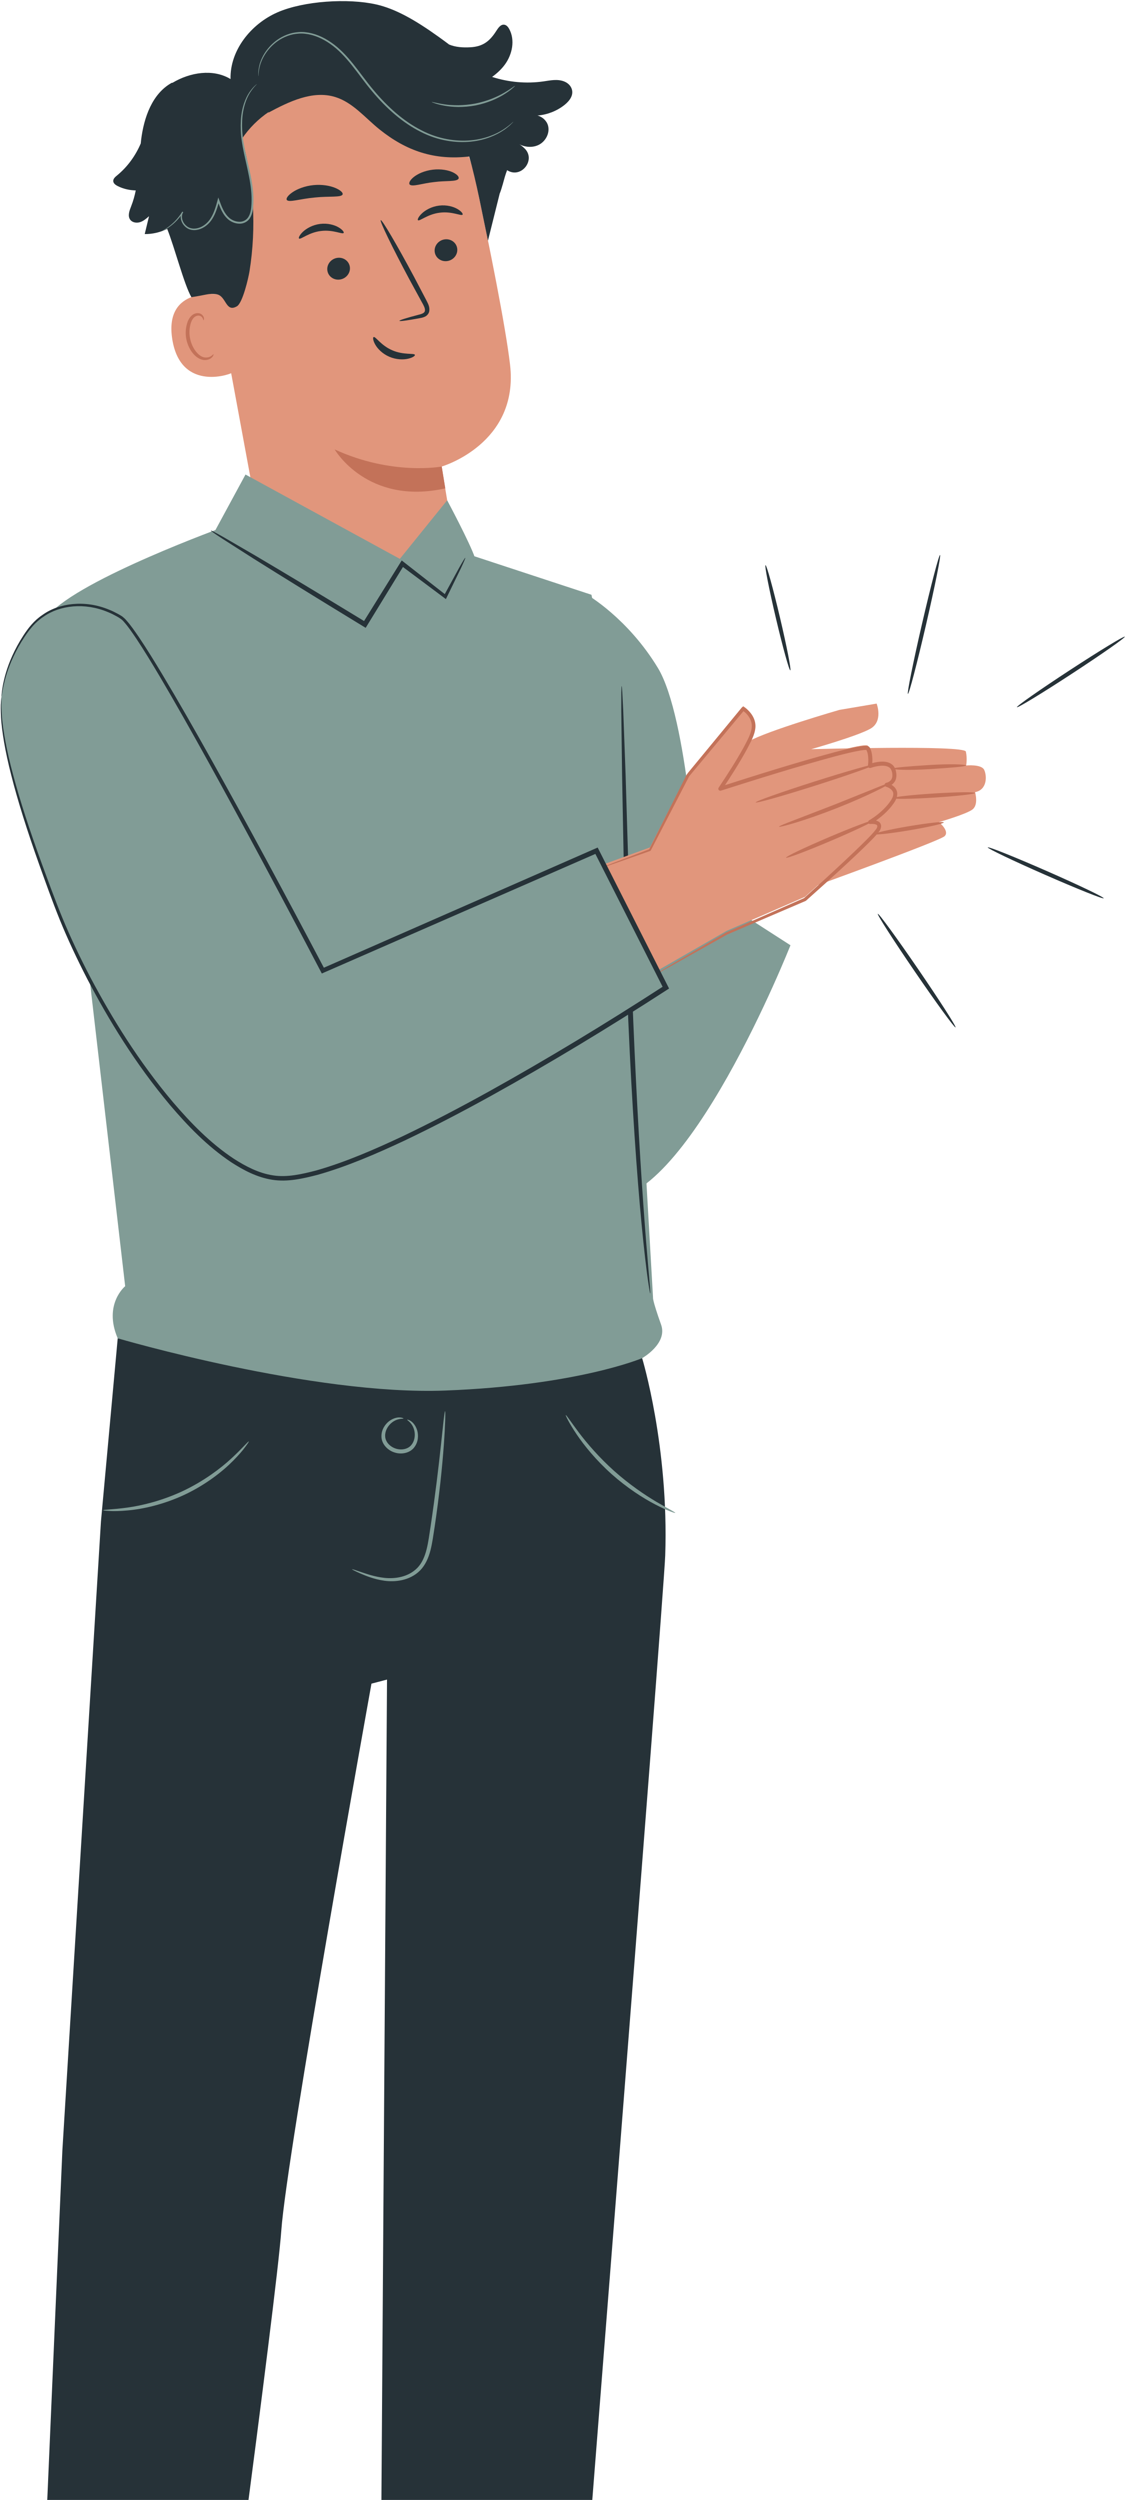 <svg width="167" height="371" viewBox="0 0 167 371" fill="none" xmlns="http://www.w3.org/2000/svg">
<path d="M39.591 83.964L30.58 35.148C27.944 23.077 32.77 11.482 44.909 9.18L46.043 9.033C57.458 7.552 68.098 15.08 70.492 26.338C72.721 36.813 75.046 48.415 75.713 54.103C77.093 65.878 65.572 69.233 65.572 69.233C65.547 69.237 66.722 76.347 67.317 79.776L71.436 87.314L61.428 86.626L39.591 83.964Z" fill="#E1967C"/>
<path d="M65.572 69.234C65.572 69.234 58.219 70.63 49.677 66.696C49.677 66.696 54.507 75.056 66.101 72.474L65.572 69.234Z" fill="#C37259"/>
<path d="M67.863 36.828C68.01 37.711 67.382 38.562 66.464 38.731C65.547 38.9 64.684 38.324 64.538 37.441C64.392 36.558 65.017 35.706 65.934 35.536C66.852 35.369 67.716 35.946 67.863 36.828Z" fill="#263238"/>
<path d="M68.667 31.855C68.487 32.1 67.093 31.325 65.286 31.564C63.479 31.777 62.274 32.878 62.049 32.683C61.94 32.598 62.1 32.174 62.623 31.679C63.137 31.187 64.053 30.654 65.18 30.513C66.307 30.374 67.306 30.664 67.906 31.017C68.516 31.373 68.756 31.743 68.667 31.855Z" fill="#263238"/>
<path d="M51.927 39.569C52.073 40.452 51.446 41.302 50.528 41.472C49.611 41.642 48.747 41.067 48.601 40.184C48.455 39.301 49.082 38.449 49.999 38.279C50.917 38.109 51.781 38.687 51.927 39.569Z" fill="#263238"/>
<path d="M51.011 34.572C50.831 34.819 49.435 34.044 47.63 34.282C45.823 34.496 44.618 35.597 44.393 35.4C44.284 35.315 44.443 34.893 44.968 34.397C45.482 33.905 46.399 33.372 47.524 33.23C48.65 33.091 49.65 33.382 50.25 33.735C50.859 34.09 51.1 34.462 51.011 34.572Z" fill="#263238"/>
<path d="M55.465 50.018C55.745 49.898 56.555 51.273 58.231 51.983C59.897 52.716 61.494 52.377 61.589 52.66C61.639 52.789 61.289 53.073 60.584 53.233C59.893 53.397 58.833 53.392 57.789 52.942C56.747 52.492 56.033 51.733 55.696 51.125C55.35 50.511 55.331 50.068 55.465 50.018Z" fill="#263238"/>
<path d="M59.293 47.614C59.272 47.512 60.369 47.173 62.159 46.704C62.614 46.596 63.039 46.449 63.076 46.123C63.142 45.776 62.885 45.304 62.592 44.795C62.013 43.735 61.407 42.623 60.772 41.458C58.227 36.703 56.322 32.768 56.515 32.667C56.708 32.567 58.926 36.34 61.469 41.095C62.086 42.27 62.674 43.389 63.235 44.459C63.477 44.961 63.855 45.516 63.71 46.239C63.63 46.601 63.324 46.894 63.039 47.012C62.755 47.141 62.497 47.179 62.27 47.223C60.448 47.56 59.313 47.716 59.293 47.614Z" fill="#263238"/>
<path d="M50.862 28.846C50.677 29.339 48.861 29.081 46.721 29.312C44.575 29.501 42.844 30.105 42.566 29.657C42.443 29.442 42.749 28.98 43.452 28.51C44.148 28.039 45.256 27.599 46.541 27.471C47.825 27.346 48.997 27.564 49.772 27.89C50.552 28.218 50.943 28.61 50.862 28.846Z" fill="#263238"/>
<path d="M68.06 26.533C67.745 26.996 66.215 26.784 64.447 27.02C62.672 27.204 61.227 27.769 60.821 27.389C60.641 27.203 60.816 26.758 61.414 26.276C62.001 25.797 63.032 25.325 64.25 25.18C65.468 25.037 66.572 25.256 67.248 25.586C67.93 25.918 68.196 26.309 68.06 26.533Z" fill="#263238"/>
<path d="M32.669 43.73C32.458 43.669 24.281 42.389 25.581 50.394C26.881 58.398 34.648 55.443 34.626 55.21C34.601 54.978 32.669 43.73 32.669 43.73Z" fill="#E1967C"/>
<path d="M31.689 52.574C31.65 52.554 31.565 52.694 31.347 52.84C31.134 52.983 30.75 53.12 30.308 53.032C29.412 52.859 28.482 51.631 28.209 50.195C28.07 49.471 28.111 48.752 28.275 48.136C28.426 47.511 28.738 47.04 29.15 46.895C29.558 46.728 29.901 46.935 30.036 47.145C30.179 47.35 30.155 47.519 30.199 47.526C30.224 47.543 30.349 47.365 30.23 47.044C30.171 46.891 30.047 46.717 29.833 46.594C29.616 46.469 29.32 46.435 29.029 46.516C28.419 46.659 27.955 47.316 27.774 47.993C27.56 48.677 27.497 49.488 27.653 50.302C27.966 51.906 29.037 53.281 30.248 53.428C30.835 53.484 31.277 53.239 31.489 53.009C31.706 52.769 31.718 52.584 31.689 52.574Z" fill="#C37259"/>
<path d="M84.813 13.051C84.61 12.601 84.205 12.268 83.744 12.086C82.74 11.692 81.694 11.933 80.671 12.08C78.124 12.447 75.499 12.201 73.049 11.416C73.775 10.888 74.434 10.284 74.962 9.559C76.049 8.061 76.475 5.964 75.606 4.33C75.443 4.024 75.2 3.713 74.855 3.665C74.309 3.589 73.937 4.173 73.639 4.636C72.661 6.16 71.65 6.908 69.843 7.014C68.721 7.08 67.611 7.005 66.655 6.602C66.614 6.572 66.577 6.537 66.536 6.507C66.052 6.144 65.579 5.8 65.115 5.467C65.113 5.465 65.112 5.464 65.112 5.464L65.115 5.467C61.623 2.962 58.699 1.306 55.86 0.662C51.699 -0.285 45.059 0.124 41.154 1.848C37.249 3.572 34.12 7.465 34.221 11.732C31.626 10.165 28.197 10.732 25.592 12.297L25.517 12.277C22.594 13.879 21.358 17.438 20.95 20.747C20.927 20.928 20.912 21.11 20.893 21.291C20.112 23.121 18.915 24.774 17.374 26.035C17.102 26.258 16.793 26.527 16.811 26.877C16.83 27.224 17.164 27.461 17.476 27.617C18.305 28.031 19.227 28.241 20.152 28.258C19.989 29.054 19.774 29.838 19.473 30.601C19.218 31.25 18.916 32.025 19.32 32.593C19.633 33.033 20.271 33.132 20.784 32.971C21.299 32.809 21.718 32.443 22.122 32.086C21.91 32.969 21.697 33.854 21.483 34.737C22.635 34.752 23.784 34.476 24.82 33.971C25.952 36.822 27.326 42.219 28.409 44.1C30.54 43.797 31.02 43.482 32.148 43.666C33.608 43.905 33.472 46.443 35.166 45.457C36.027 44.955 36.879 41.247 37.037 40.262C38.081 33.726 37.691 26.966 35.914 20.592C36.978 19.017 38.349 17.649 39.927 16.589L39.808 16.737C42.899 15.075 46.423 13.362 49.775 14.401C52.376 15.207 54.193 17.479 56.314 19.186C60.334 22.419 64.522 23.818 69.647 23.221C70.674 26.683 71.735 32.442 72.437 35.712L74.195 28.657L74.2 28.684C74.366 28.26 74.491 27.841 74.61 27.421L74.654 27.292L74.651 27.278C74.838 26.605 75.013 25.932 75.278 25.253C75.29 25.261 75.302 25.268 75.313 25.275C77.353 26.565 79.601 23.733 77.883 22.037C77.543 21.699 77.153 21.414 76.726 21.195C77.666 21.831 78.943 22.003 79.961 21.502C80.978 21.002 81.636 19.784 81.364 18.683C81.178 17.93 80.525 17.336 79.788 17.146C81.249 17.026 82.675 16.474 83.819 15.556C84.573 14.948 85.259 14.044 84.813 13.051Z" fill="#263238"/>
<path d="M38.125 12.48C38.154 12.507 37.684 12.869 37.122 13.743C36.566 14.614 36.017 16.061 35.947 17.922C35.906 18.847 35.951 19.869 36.125 20.948C36.294 22.028 36.566 23.169 36.844 24.374C37.117 25.579 37.411 26.852 37.548 28.202C37.616 28.877 37.645 29.569 37.609 30.272C37.568 30.964 37.51 31.716 37.097 32.371C36.772 32.903 36.134 33.219 35.533 33.192C34.93 33.182 34.359 32.954 33.91 32.589C33.014 31.831 32.648 30.745 32.302 29.791L32.553 29.781C32.294 30.73 32.02 31.669 31.521 32.465C31.032 33.263 30.274 33.859 29.441 34.072C29.025 34.178 28.59 34.178 28.199 34.054C27.8 33.933 27.483 33.669 27.248 33.376C27.02 33.076 26.871 32.728 26.832 32.377C26.797 32.025 26.879 31.674 27.062 31.404L27.204 31.495C26.465 32.669 25.599 33.375 24.99 33.787C24.681 33.994 24.43 34.129 24.258 34.215C24.085 34.299 23.993 34.336 23.991 34.33C23.986 34.323 24.071 34.27 24.237 34.175C24.4 34.076 24.642 33.93 24.939 33.713C25.527 33.282 26.359 32.568 27.061 31.407L27.202 31.498C26.875 31.979 26.97 32.717 27.404 33.251C27.622 33.515 27.911 33.747 28.26 33.848C28.608 33.954 29.005 33.952 29.384 33.851C30.149 33.65 30.855 33.09 31.31 32.331C31.779 31.573 32.043 30.659 32.298 29.709L32.406 29.307L32.549 29.699C32.893 30.652 33.266 31.691 34.08 32.374C34.482 32.7 35.005 32.906 35.531 32.913C36.061 32.93 36.576 32.673 36.862 32.217C37.224 31.65 37.293 30.934 37.331 30.255C37.367 29.569 37.341 28.891 37.276 28.227C37.146 26.898 36.859 25.633 36.593 24.428C36.322 23.223 36.057 22.075 35.897 20.979C35.731 19.885 35.697 18.847 35.751 17.908C35.847 16.018 36.437 14.547 37.031 13.681C37.632 12.812 38.125 12.48 38.125 12.48Z" fill="#819C96"/>
<path d="M76.205 18.07C76.207 18.073 76.18 18.106 76.124 18.166C76.054 18.236 75.969 18.321 75.866 18.426C75.754 18.543 75.608 18.68 75.421 18.825C75.237 18.973 75.029 19.151 74.769 19.314C73.764 20.005 72.1 20.799 69.897 21.02C67.717 21.246 65 20.895 62.406 19.542C59.795 18.234 57.343 16.083 55.207 13.514C54.127 12.232 53.2 10.888 52.217 9.668C51.241 8.446 50.202 7.338 49.027 6.52C47.863 5.695 46.579 5.153 45.322 5.012C44.694 4.93 44.083 4.986 43.509 5.093C42.934 5.216 42.407 5.42 41.928 5.667C40.973 6.168 40.247 6.856 39.721 7.529C39.194 8.208 38.875 8.886 38.674 9.457C38.314 10.619 38.395 11.315 38.35 11.311C38.345 11.311 38.342 11.27 38.341 11.186C38.341 11.087 38.339 10.966 38.338 10.819C38.345 10.496 38.407 10.02 38.57 9.424C38.759 8.839 39.069 8.139 39.598 7.436C40.124 6.738 40.858 6.021 41.836 5.494C42.326 5.234 42.871 5.016 43.463 4.883C44.057 4.766 44.698 4.703 45.347 4.784C46.651 4.92 47.979 5.472 49.173 6.31C50.38 7.141 51.442 8.268 52.428 9.496C53.421 10.725 54.348 12.065 55.419 13.335C57.538 15.886 59.956 18.014 62.521 19.314C65.069 20.659 67.724 21.019 69.877 20.825C72.047 20.632 73.696 19.879 74.708 19.223C75.727 18.558 76.178 18.039 76.205 18.07Z" fill="#819C96"/>
<path d="M76.446 12.75C76.458 12.764 76.325 12.891 76.073 13.11C75.825 13.332 75.433 13.621 74.929 13.942C74.427 14.266 73.792 14.597 73.062 14.904C72.328 15.199 71.495 15.464 70.596 15.643C69.696 15.811 68.824 15.876 68.032 15.876C67.239 15.862 66.528 15.793 65.941 15.679C65.354 15.57 64.885 15.448 64.57 15.334C64.254 15.226 64.084 15.158 64.09 15.139C64.105 15.09 64.806 15.318 65.972 15.485C66.555 15.573 67.255 15.621 68.032 15.621C68.808 15.607 69.662 15.535 70.543 15.37C71.422 15.195 72.24 14.944 72.967 14.667C73.687 14.378 74.321 14.072 74.828 13.773C75.847 13.183 76.413 12.708 76.446 12.75Z" fill="#819C96"/>
<path d="M95.322 201.553C95.322 201.553 99.305 214.653 98.748 230.842C98.532 237.105 84.787 410.731 84.787 410.731L56.339 411.937L57.45 249.254L55.143 249.858C55.143 249.858 42.55 319.757 41.758 331.02C41.047 341.145 31.055 414.906 31.055 414.906L5.148 414.193L9.258 319.127L14.984 225.807L17.474 198.608L95.322 201.553Z" fill="#263238"/>
<path d="M52.263 232.883C52.247 232.92 52.675 233.146 53.477 233.501C54.282 233.84 55.465 234.357 57.052 234.585C57.844 234.694 58.74 234.698 59.674 234.493C60.602 234.287 61.582 233.848 62.359 233.061C63.136 232.273 63.612 231.196 63.897 230.086C64.185 228.966 64.328 227.81 64.514 226.632C65.222 221.908 65.655 217.603 65.881 214.483C65.995 212.922 66.06 211.66 66.088 210.784C66.115 209.909 66.107 209.424 66.066 209.421C66.023 209.419 65.952 209.898 65.853 210.767C65.745 211.762 65.612 212.99 65.456 214.445C65.122 217.549 64.623 221.832 63.917 226.543C63.555 228.871 63.343 231.237 61.958 232.676C60.575 234.089 58.575 234.316 57.1 234.163C55.578 234.001 54.385 233.555 53.561 233.284C52.739 232.998 52.28 232.843 52.263 232.883Z" fill="#819C96"/>
<path d="M59.891 210.502C59.9 210.475 59.701 210.361 59.299 210.353C58.902 210.34 58.305 210.486 57.728 210.931C57.177 211.373 56.604 212.151 56.623 213.179C56.62 214.221 57.475 215.209 58.549 215.545C59.614 215.91 60.888 215.618 61.502 214.777C62.124 213.959 62.122 212.993 61.94 212.31C61.74 211.61 61.344 211.139 61.017 210.915C60.688 210.684 60.461 210.659 60.451 210.684C60.377 210.765 61.272 211.128 61.526 212.408C61.638 213.012 61.572 213.823 61.069 214.428C60.587 215.046 59.619 215.263 58.736 214.972C57.852 214.684 57.2 213.937 57.177 213.154C57.129 212.368 57.557 211.677 58.005 211.256C58.967 210.374 59.904 210.612 59.891 210.502Z" fill="#819C96"/>
<path d="M15.307 224.125C15.306 224.166 15.652 224.204 16.282 224.235C16.912 224.278 17.828 224.255 18.951 224.153C21.2 223.957 24.297 223.278 27.433 221.806C30.564 220.32 33.059 218.36 34.638 216.748C35.432 215.944 36.03 215.253 36.399 214.74C36.776 214.234 36.966 213.943 36.933 213.918C36.849 213.851 35.981 214.935 34.343 216.441C32.713 217.947 30.238 219.807 27.175 221.26C24.108 222.7 21.1 223.429 18.901 223.73C16.699 224.035 15.309 224.017 15.307 224.125Z" fill="#819C96"/>
<path d="M83.988 210.004C83.928 210.037 84.46 211.169 85.587 212.843C86.709 214.516 88.481 216.696 90.78 218.754C93.085 220.808 95.452 222.323 97.239 223.25C99.03 224.183 100.213 224.582 100.24 224.52C100.28 224.431 99.163 223.893 97.448 222.879C95.733 221.867 93.448 220.323 91.181 218.305C88.922 216.28 87.13 214.184 85.931 212.595C84.732 211.005 84.071 209.954 83.988 210.004Z" fill="#819C96"/>
<path d="M98.137 196.586C96.806 192.856 96.939 192.572 96.939 192.572L94.516 150.331L94.076 118.564L87.798 88.265L64.485 80.6C64.485 80.6 64.604 86.873 55.538 87.071C45.093 87.301 33.441 78.117 33.441 78.117C33.441 78.117 11.949 85.866 7.26 91.224C3.404 95.632 12.518 138.545 12.518 138.545L18.58 190.877C18.58 190.877 15.306 193.553 17.473 198.609C17.473 198.609 46.428 207.121 66.105 206.361C85.782 205.601 95.32 201.554 95.32 201.554C95.32 201.554 99.143 199.404 98.137 196.586Z" fill="#819C96"/>
<path d="M70.511 82.793C69.768 80.577 66.38 74.246 66.38 74.246L59.355 82.938L36.443 70.422L31.939 78.733L49.278 90.733L58.042 89.361L64.841 88.117L70.511 82.793Z" fill="#819C96"/>
<path d="M87.154 88.263C87.154 88.263 93.183 91.722 97.662 99.126C102.141 106.531 103.489 131.365 103.489 131.365L117.34 140.28C117.34 140.28 101.723 179.803 89.312 177.995C76.9 176.188 87.154 88.263 87.154 88.263Z" fill="#819C96"/>
<path d="M92.281 101.808C92.307 101.807 92.339 102.123 92.378 102.723C92.413 103.4 92.457 104.272 92.512 105.351C92.6 107.725 92.721 111.006 92.869 115.019C93.116 123.264 93.452 134.5 93.823 146.915C94.29 159.369 94.923 170.633 95.5 178.778C95.792 182.85 96.061 186.142 96.263 188.416C96.356 189.492 96.431 190.36 96.491 191.036C96.538 191.635 96.549 191.953 96.524 191.956C96.498 191.959 96.437 191.648 96.342 191.054C96.253 190.459 96.112 189.582 95.976 188.448C95.687 186.18 95.337 182.891 94.979 178.82C94.267 170.679 93.55 159.409 93.084 146.945C92.662 134.479 92.508 123.202 92.346 115.034C92.295 111.019 92.254 107.738 92.223 105.36C92.225 104.28 92.226 103.407 92.227 102.73C92.239 102.126 92.256 101.81 92.281 101.808Z" fill="#263238"/>
<path d="M106.672 119.251C106.689 118.86 108.297 111.678 111.061 110.068C113.825 108.458 124.613 105.348 124.613 105.348L130.131 104.415C130.131 104.415 131.146 107.032 129.217 108.137C127.288 109.241 120.417 111.183 120.417 111.183C120.417 111.183 143.152 110.536 143.378 111.538C143.605 112.541 143.424 113.601 143.424 113.601C143.424 113.601 145.692 113.369 146.103 114.261C146.515 115.151 146.561 117.214 144.741 117.556C144.741 117.556 145.306 119.431 144.342 120.141C143.378 120.852 139.385 122.001 139.385 122.001C139.385 122.001 141.027 123.352 140.212 124.099C139.397 124.846 120.424 131.706 120.424 131.706L107.913 126.622L106.672 119.251Z" fill="#E1967C"/>
<path d="M132.552 114.069C132.553 113.91 134.972 113.718 137.969 113.53C140.97 113.342 143.424 113.423 143.422 113.603C143.421 113.761 141.004 113.953 138.003 114.141C135.006 114.328 132.552 114.248 132.552 114.069Z" fill="#C37259"/>
<path d="M144.741 117.677C144.755 117.845 142.033 118.154 138.663 118.365C135.29 118.578 132.552 118.613 132.545 118.445C132.538 118.276 135.259 117.967 138.623 117.756C141.988 117.545 144.726 117.509 144.741 117.677Z" fill="#C37259"/>
<path d="M140.098 122.048C140.127 122.214 137.845 122.738 135.001 123.217C132.158 123.696 129.83 123.95 129.802 123.784C129.774 123.618 132.056 123.094 134.899 122.615C137.743 122.136 140.07 121.882 140.098 122.048Z" fill="#C37259"/>
<path d="M96.479 125.759L102.118 114.697L110.315 104.792C110.315 104.792 112.253 105.899 111.815 108.002C111.377 110.105 106.922 116.667 106.922 116.667C106.922 116.667 128.274 109.76 128.835 110.687C129.397 111.614 129.143 113.288 129.143 113.288C129.143 113.288 132.187 112.141 132.678 114C133.168 115.856 131.571 115.937 131.571 115.937C131.571 115.937 133.768 116.635 132.511 118.537C131.253 120.438 129.151 121.607 129.151 121.607C129.151 121.607 131.017 121.407 130.389 122.673C129.762 123.94 119.492 133.097 119.492 133.097L107.881 138.136L97.253 144.235L89.311 128.38L96.479 125.759Z" fill="#E1967C"/>
<path d="M97.254 144.628C97.245 144.613 97.482 144.459 97.945 144.174C98.447 143.872 99.13 143.462 99.999 142.941C101.846 141.858 104.48 140.314 107.794 138.372C107.799 138.37 107.812 138.362 107.812 138.362C111.044 136.941 114.967 135.214 119.397 133.265L119.333 133.306C121.246 131.58 123.273 129.732 125.374 127.764C126.423 126.778 127.493 125.764 128.553 124.701C129.075 124.177 129.636 123.611 130.049 123.06C130.151 122.937 130.213 122.769 130.23 122.65C130.236 122.528 130.22 122.483 130.13 122.415C129.93 122.28 129.514 122.252 129.184 122.28C129.025 122.294 128.886 122.177 128.872 122.018C128.862 121.905 128.923 121.8 129.014 121.744C130.032 121.135 131.03 120.33 131.825 119.362C132.203 118.874 132.62 118.334 132.604 117.818C132.624 117.318 132.08 116.912 131.531 116.751C131.373 116.704 131.282 116.538 131.327 116.379C131.36 116.267 131.458 116.188 131.564 116.168C131.972 116.09 132.366 115.788 132.44 115.36C132.535 114.944 132.414 114.348 132.169 114.036C131.889 113.718 131.371 113.606 130.843 113.635C130.317 113.655 129.757 113.787 129.251 113.961C129.089 114.017 128.915 113.932 128.858 113.77C128.843 113.725 128.838 113.676 128.844 113.631C128.915 113.063 128.926 112.438 128.809 111.873C128.777 111.733 128.742 111.594 128.688 111.468C128.665 111.403 128.634 111.343 128.603 111.285C128.592 111.245 128.548 111.217 128.63 111.295C128.65 111.315 128.66 111.305 128.631 111.304C128.426 111.275 128.076 111.321 127.778 111.367C126.532 111.577 125.258 111.909 123.985 112.239C118.049 113.842 112.362 115.637 107.014 117.335C106.859 117.384 106.694 117.298 106.644 117.143C106.616 117.056 106.633 116.962 106.679 116.891C108.029 114.878 109.307 112.881 110.407 110.885C110.919 109.889 111.533 108.871 111.597 107.878C111.66 106.868 110.996 105.93 110.182 105.413L110.519 105.352C107.496 108.978 104.739 112.286 102.287 115.227L102.314 115.187C99.996 119.662 98.079 123.366 96.604 126.212C96.589 126.245 96.558 126.269 96.526 126.282C94.219 127.095 92.429 127.725 91.171 128.168C90.592 128.364 90.135 128.518 89.788 128.635C89.476 128.735 89.314 128.781 89.31 128.769C89.306 128.758 89.458 128.688 89.761 128.564C90.103 128.429 90.55 128.252 91.119 128.028C92.366 127.554 94.139 126.883 96.427 126.014L96.349 126.083C97.787 123.219 99.657 119.491 101.918 114.986C101.925 114.972 101.935 114.956 101.945 114.945C104.376 111.987 107.11 108.659 110.107 105.012L110.113 105.005C110.195 104.904 110.338 104.883 110.444 104.949C111.419 105.554 112.199 106.64 112.144 107.896C112.05 109.142 111.412 110.123 110.901 111.153C109.791 113.185 108.518 115.187 107.163 117.22L106.83 116.775C112.183 115.06 117.864 113.258 123.826 111.648C125.11 111.314 126.38 110.983 127.68 110.764C128.019 110.721 128.312 110.653 128.743 110.704C128.794 110.711 128.879 110.734 128.969 110.789C129.119 110.914 129.109 110.958 129.133 110.99C129.178 111.073 129.22 111.156 129.251 111.24C129.322 111.407 129.366 111.577 129.401 111.746C129.537 112.425 129.52 113.068 129.441 113.72L129.034 113.391C129.621 113.192 130.196 113.056 130.816 113.03C131.411 113.003 132.131 113.1 132.621 113.642C132.84 113.912 132.973 114.256 133.015 114.547C133.074 114.846 133.098 115.168 133.02 115.492C132.884 116.171 132.281 116.656 131.642 116.758L131.676 116.175C132.056 116.289 132.379 116.455 132.678 116.72C132.976 116.972 133.193 117.389 133.191 117.804C133.178 118.653 132.661 119.209 132.276 119.732C131.411 120.771 130.393 121.589 129.29 122.245L129.12 121.709C129.56 121.691 129.978 121.666 130.448 121.944C130.694 122.087 130.841 122.452 130.792 122.713C130.753 122.976 130.66 123.176 130.526 123.356C130.016 124.036 129.485 124.545 128.946 125.09C127.872 126.158 126.793 127.169 125.737 128.151C123.621 130.112 121.582 131.949 119.652 133.664C119.633 133.681 119.609 133.695 119.587 133.705C115.137 135.61 111.197 137.298 107.951 138.687L107.968 138.679C104.62 140.559 101.958 142.053 100.091 143.102C99.203 143.59 98.504 143.973 97.991 144.255C97.514 144.516 97.262 144.642 97.254 144.628Z" fill="#C37259"/>
<path d="M129.889 113.444C129.94 113.604 126.015 114.998 121.125 116.554C116.232 118.11 112.225 119.241 112.173 119.081C112.122 118.92 116.046 117.528 120.939 115.971C125.83 114.415 129.838 113.282 129.889 113.444Z" fill="#C37259"/>
<path d="M132.251 116.141C132.287 116.215 131.417 116.716 129.959 117.426C128.504 118.136 126.458 119.046 124.159 119.952C121.859 120.856 119.743 121.584 118.193 122.058C116.644 122.531 115.667 122.76 115.642 122.682C115.615 122.599 116.545 122.227 118.053 121.65C119.784 120.983 121.757 120.222 123.935 119.383C126.101 118.513 128.063 117.723 129.784 117.032C131.279 116.424 132.213 116.062 132.251 116.141Z" fill="#C37259"/>
<path d="M129.69 121.75C129.757 121.906 126.898 123.27 123.306 124.796C119.713 126.323 116.748 127.436 116.682 127.28C116.616 127.124 119.475 125.76 123.066 124.234C126.658 122.707 129.624 121.594 129.69 121.75Z" fill="#C37259"/>
<path d="M0.219 103.396C-0.531 110.898 5.234 126.178 7.876 133.318C14.508 151.237 29.745 173.586 40.903 174.826C53.677 176.246 98.841 146.57 98.841 146.57L88.55 126.249L47.925 144.041C47.925 144.041 21.742 94 17.998 91.626C14.254 89.251 8.94 88.84 5.265 92.269C4.05 93.404 0.767 97.912 0.219 103.396Z" fill="#819C96"/>
<path d="M0.219 103.396C0.219 103.396 0.22 102.842 0.41 101.791C0.604 100.747 0.974 99.192 1.827 97.312C2.25 96.372 2.79 95.352 3.483 94.292C4.169 93.24 5.035 92.097 6.301 91.258C8.753 89.484 12.608 88.983 16.196 90.48C16.648 90.653 17.085 90.877 17.523 91.111C17.735 91.241 17.956 91.348 18.168 91.501C18.372 91.675 18.591 91.848 18.743 92.046C19.431 92.812 20.002 93.665 20.604 94.532C21.781 96.28 22.933 98.151 24.111 100.113C26.465 104.036 28.91 108.326 31.479 112.921C36.608 122.114 42.231 132.525 48.22 143.888L47.792 143.737C60.233 138.277 73.961 132.253 88.404 125.916L88.721 125.777L88.876 126.086C91.964 132.18 95.21 138.585 98.508 145.097C98.735 145.545 98.962 145.991 99.17 146.404L99.32 146.7L99.044 146.878C90.278 152.555 81.56 157.825 72.953 162.595C68.65 164.976 64.362 167.213 60.087 169.25C55.801 171.257 51.53 173.104 47.149 174.347C44.959 174.907 42.699 175.443 40.416 175.081C38.156 174.73 36.161 173.665 34.352 172.5C30.742 170.096 27.835 167.04 25.229 163.983C20.053 157.804 16.143 151.366 12.974 145.322C11.408 142.287 10.029 139.338 8.869 136.487C7.713 133.631 6.756 130.901 5.836 128.354C4.017 123.253 2.62 118.795 1.683 115.097C0.728 111.403 0.273 108.462 0.146 106.456C0.11 105.451 0.087 104.686 0.146 104.171C0.182 103.657 0.219 103.396 0.219 103.396C0.219 103.396 0.231 103.661 0.221 104.174C0.186 104.686 0.233 105.447 0.294 106.445C0.467 108.436 0.964 111.353 1.959 115.024C2.934 118.7 4.369 123.134 6.221 128.215C7.158 130.751 8.135 133.481 9.3 136.309C10.471 139.138 11.86 142.068 13.435 145.081C16.618 151.081 20.539 157.477 25.694 163.587C28.285 166.609 31.178 169.625 34.706 171.958C36.471 173.09 38.407 174.106 40.518 174.426C42.611 174.762 44.822 174.252 46.968 173.693C51.275 172.462 55.523 170.619 59.785 168.615C64.039 166.581 68.311 164.345 72.603 161.964C81.183 157.197 89.894 151.924 98.638 146.262L98.512 146.737C98.304 146.324 98.077 145.878 97.85 145.43C94.553 138.917 91.31 132.51 88.225 126.415L88.697 126.585C74.244 132.901 60.508 138.905 48.059 144.347L47.774 144.472L47.629 144.197C41.67 132.827 36.083 122.398 30.994 113.189C28.447 108.586 26.024 104.287 23.697 100.358C22.533 98.395 21.394 96.52 20.237 94.778C19.649 93.917 19.079 93.058 18.433 92.328C18.131 91.944 17.759 91.709 17.323 91.467C16.902 91.237 16.481 91.017 16.044 90.847C12.579 89.373 8.858 89.824 6.474 91.512C5.241 92.31 4.399 93.396 3.7 94.435C3.001 95.474 2.454 96.476 2.019 97.4C1.143 99.248 0.743 100.781 0.515 101.812C0.292 102.849 0.251 103.4 0.219 103.396Z" fill="#263238"/>
<path d="M141.845 152.472C141.774 152.518 141.065 151.617 139.975 150.123C138.885 148.629 137.415 146.543 135.823 144.215C134.23 141.888 132.817 139.762 131.818 138.205C130.82 136.649 130.236 135.661 130.305 135.613C130.375 135.564 131.082 136.463 132.172 137.957C133.262 139.451 134.733 141.54 136.328 143.869C137.921 146.198 139.337 148.326 140.335 149.882C141.333 151.438 141.916 152.425 141.845 152.472Z" fill="#263238"/>
<path d="M163.838 133.307C163.77 133.461 159.862 131.896 155.11 129.811C150.358 127.726 146.561 125.91 146.629 125.756C146.697 125.601 150.603 127.166 155.356 129.251C160.108 131.336 163.906 133.152 163.838 133.307Z" fill="#263238"/>
<path d="M166.967 94.487C167.059 94.629 163.55 97.085 159.129 99.975C154.707 102.866 151.048 105.094 150.956 104.952C150.864 104.81 154.372 102.354 158.794 99.464C163.215 96.575 166.875 94.347 166.967 94.487Z" fill="#263238"/>
<path d="M139.547 82.354C139.711 82.392 138.776 87.04 137.459 92.735C136.141 98.432 134.94 103.017 134.776 102.979C134.612 102.941 135.547 98.293 136.864 92.596C138.181 86.904 139.383 82.317 139.547 82.354Z" fill="#263238"/>
<path d="M117.317 99.484C117.153 99.522 116.195 96.058 115.178 91.747C114.161 87.434 113.47 83.907 113.635 83.869C113.799 83.831 114.756 87.294 115.774 91.607C116.79 95.919 117.482 99.445 117.317 99.484Z" fill="#263238"/>
<path d="M69.071 82.781C69.112 82.802 68.874 83.363 68.399 84.371C67.852 85.495 67.156 86.924 66.317 88.649L66.19 88.908L65.952 88.73C64.128 87.366 61.951 85.739 59.52 83.923L60.002 83.834C58.329 86.565 56.456 89.625 54.475 92.86L54.284 93.173L53.969 92.982C53.742 92.843 53.497 92.694 53.251 92.544C47.134 88.816 41.619 85.407 37.646 82.908C35.758 81.702 34.185 80.697 32.961 79.916C31.864 79.196 31.269 78.776 31.296 78.732C31.323 78.688 31.968 79.024 33.112 79.671C34.367 80.401 35.982 81.338 37.918 82.463C41.961 84.849 47.519 88.187 53.636 91.915C53.883 92.065 54.128 92.214 54.355 92.353L53.849 92.473C55.852 89.252 57.747 86.207 59.439 83.486L59.635 83.172L59.922 83.397C62.312 85.267 64.454 86.941 66.249 88.343L65.884 88.425C66.803 86.742 67.565 85.346 68.163 84.249C68.711 83.278 69.029 82.759 69.071 82.781Z" fill="#263238"/>
</svg>
